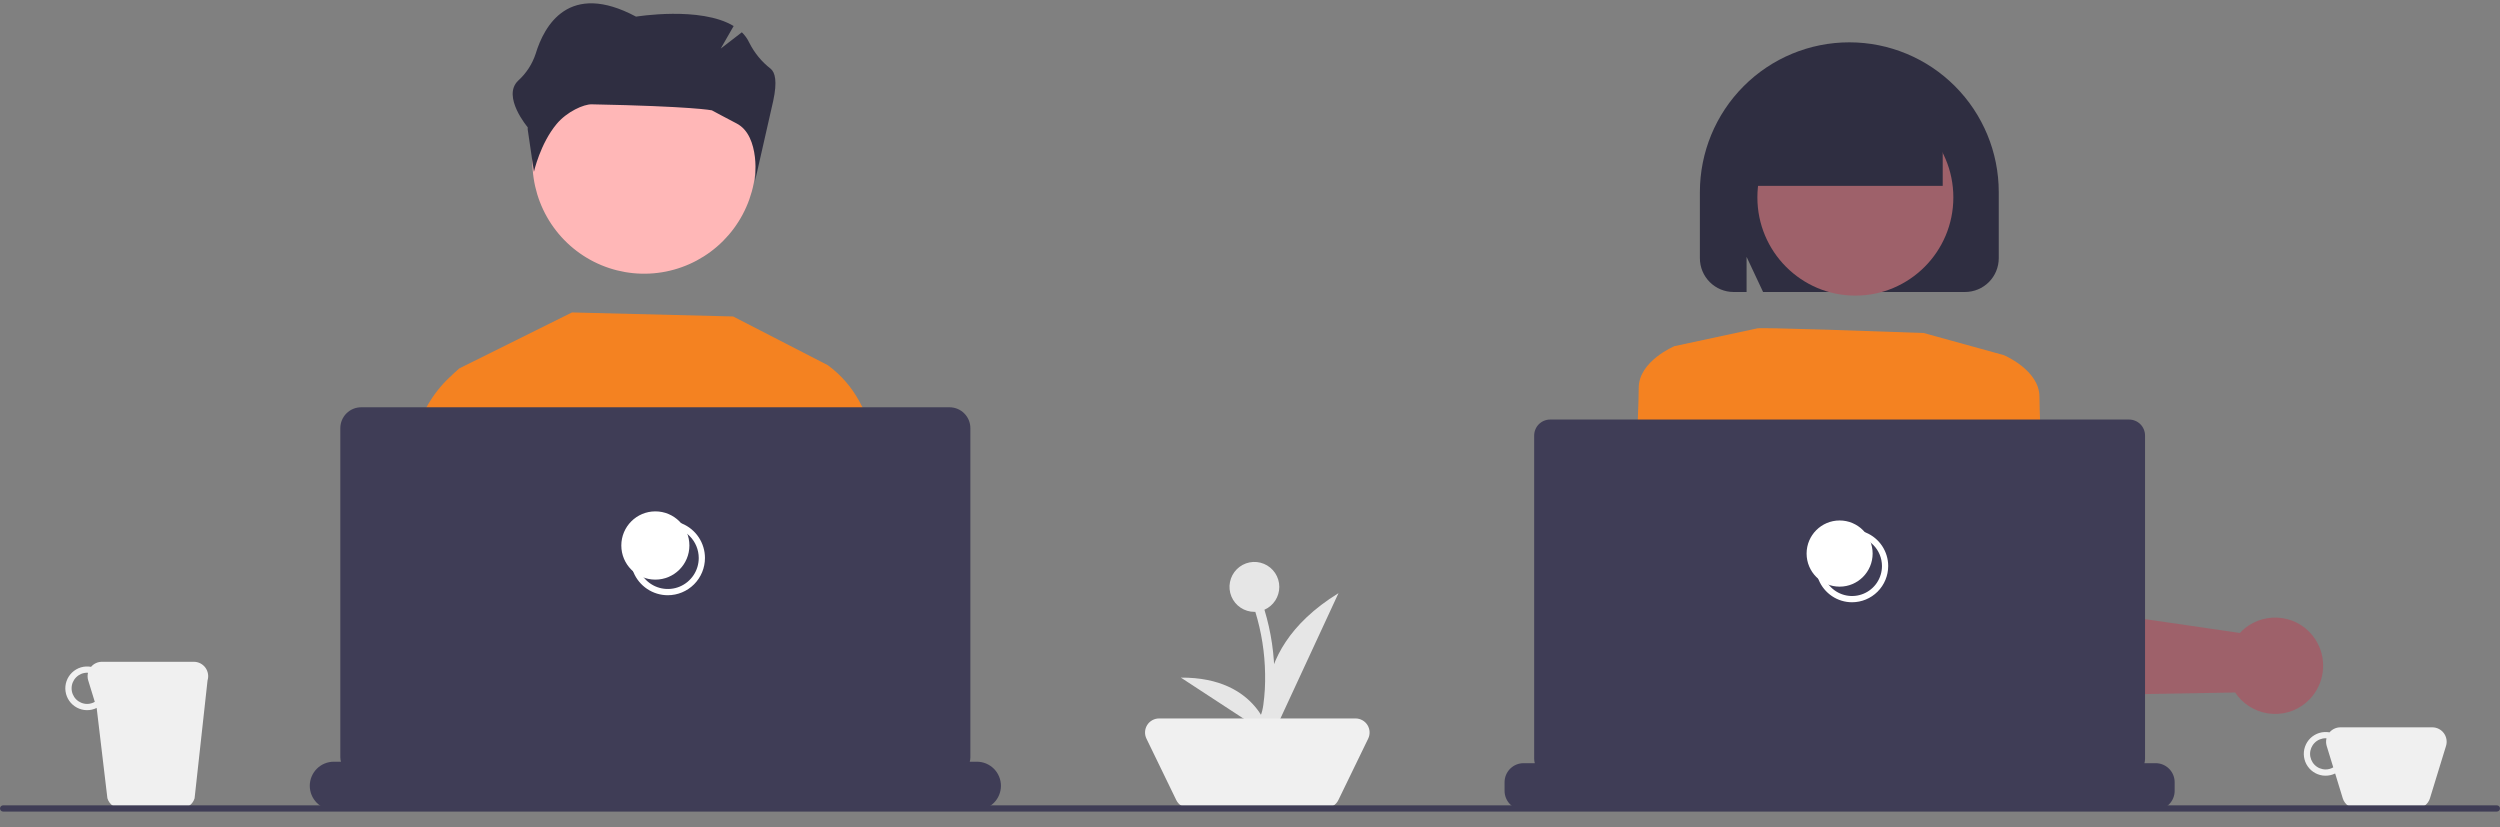 <svg width="133" height="44" viewBox="0 0 133 44" fill="none" xmlns="http://www.w3.org/2000/svg">
<rect x="0" y="0" width="133" height="44" fill="#808080" stroke="none"/>
<g clip-path="url(#clip0_89_1260)">
<path d="M129.398 38.694H124.51C124.4 38.694 124.291 38.718 124.191 38.764C124.091 38.81 124.002 38.878 123.931 38.962C123.75 38.929 123.565 38.939 123.389 38.992C123.214 39.045 123.053 39.138 122.92 39.265C122.788 39.392 122.687 39.549 122.627 39.722C122.566 39.896 122.548 40.081 122.573 40.263C122.598 40.445 122.665 40.619 122.77 40.769C122.875 40.92 123.014 41.044 123.175 41.13C123.337 41.217 123.517 41.264 123.7 41.267C123.884 41.27 124.065 41.23 124.23 41.149L124.635 42.47C124.683 42.627 124.78 42.764 124.912 42.861C125.043 42.958 125.202 43.011 125.365 43.011H128.543C128.707 43.011 128.866 42.958 128.997 42.861C129.129 42.763 129.225 42.627 129.273 42.47L130.128 39.685C130.164 39.57 130.171 39.449 130.151 39.331C130.131 39.213 130.084 39.101 130.013 39.005C129.942 38.908 129.849 38.83 129.742 38.776C129.636 38.722 129.518 38.694 129.398 38.694ZM123.725 40.935C123.505 40.935 123.294 40.848 123.139 40.692C122.984 40.536 122.896 40.325 122.896 40.105C122.896 39.885 122.984 39.674 123.139 39.518C123.294 39.362 123.505 39.275 123.725 39.275C123.74 39.275 123.754 39.279 123.769 39.279C123.736 39.413 123.74 39.553 123.78 39.685L124.13 40.824C124.007 40.896 123.867 40.934 123.725 40.935Z" fill="#F0F0F0"/>
<path d="M10.312 35.207H5.423C5.313 35.207 5.204 35.231 5.104 35.277C5.004 35.324 4.915 35.392 4.844 35.476C4.664 35.443 4.478 35.453 4.302 35.505C4.127 35.558 3.966 35.652 3.833 35.779C3.701 35.906 3.6 36.062 3.54 36.236C3.479 36.409 3.461 36.594 3.486 36.777C3.511 36.959 3.578 37.132 3.683 37.283C3.788 37.434 3.927 37.557 4.089 37.644C4.25 37.73 4.43 37.777 4.613 37.781C4.797 37.784 4.978 37.744 5.143 37.663L5.714 42.47C5.762 42.627 5.859 42.764 5.99 42.861C6.122 42.958 6.281 43.011 6.444 43.011H9.622C9.785 43.011 9.944 42.958 10.076 42.861C10.207 42.764 10.304 42.627 10.352 42.47L11.041 36.198C11.077 36.084 11.085 35.962 11.064 35.844C11.044 35.726 10.997 35.614 10.926 35.518C10.855 35.422 10.762 35.343 10.656 35.289C10.549 35.236 10.431 35.207 10.312 35.207ZM4.638 37.449C4.418 37.449 4.207 37.361 4.052 37.206C3.897 37.05 3.809 36.839 3.809 36.619C3.809 36.398 3.897 36.187 4.052 36.032C4.207 35.876 4.418 35.788 4.638 35.788C4.653 35.788 4.667 35.792 4.682 35.793C4.649 35.927 4.653 36.067 4.693 36.198L5.043 37.338C4.92 37.41 4.78 37.448 4.638 37.449Z" fill="#F0F0F0"/>
<path d="M68.059 31.223C68.059 30.96 67.981 30.703 67.836 30.485C67.69 30.267 67.483 30.096 67.241 29.996C66.999 29.895 66.733 29.869 66.476 29.92C66.219 29.971 65.983 30.098 65.797 30.284C65.612 30.469 65.486 30.706 65.435 30.964C65.383 31.221 65.41 31.488 65.51 31.731C65.61 31.974 65.78 32.181 65.998 32.327C66.216 32.473 66.472 32.551 66.734 32.551C66.751 32.551 66.767 32.549 66.783 32.549C67.111 33.616 67.286 34.725 67.303 35.842C67.316 36.398 67.284 36.955 67.208 37.507C67.15 37.898 67.043 38.347 66.655 38.53C66.366 38.667 66.618 39.096 66.906 38.96C67.343 38.754 67.556 38.292 67.651 37.84C67.76 37.258 67.81 36.666 67.801 36.073C67.806 34.842 67.626 33.616 67.268 32.438C67.504 32.334 67.704 32.164 67.844 31.948C67.984 31.732 68.059 31.48 68.059 31.223Z" fill="#E6E6E6"/>
<path d="M67.654 39.226C67.654 39.226 65.878 34.843 71.208 31.555L67.654 39.226Z" fill="#E6E6E6"/>
<path d="M67.559 39.147C67.559 39.147 67.017 36.022 62.822 36.049L67.559 39.147Z" fill="#E6E6E6"/>
<path d="M70.531 42.984H63.247C63.107 42.984 62.97 42.944 62.852 42.87C62.733 42.796 62.638 42.69 62.577 42.564L60.991 39.296C60.936 39.182 60.91 39.056 60.917 38.93C60.924 38.803 60.962 38.681 61.029 38.573C61.096 38.466 61.19 38.377 61.3 38.316C61.41 38.255 61.535 38.222 61.661 38.222H72.117C72.244 38.222 72.368 38.255 72.478 38.316C72.589 38.377 72.682 38.466 72.749 38.573C72.816 38.681 72.855 38.803 72.861 38.93C72.868 39.056 72.843 39.182 72.787 39.296L71.201 42.564C71.14 42.69 71.045 42.796 70.927 42.87C70.808 42.944 70.671 42.984 70.531 42.984Z" fill="#F0F0F0"/>
<path d="M132.834 43.176H0.166C0.122 43.176 0.08 43.159 0.049 43.128C0.017 43.097 0 43.054 0 43.011C0 42.966 0.017 42.924 0.049 42.893C0.08 42.862 0.122 42.844 0.166 42.844H132.834C132.878 42.844 132.92 42.862 132.951 42.893C132.983 42.924 133 42.966 133 43.011C133 43.054 132.983 43.097 132.951 43.128C132.92 43.159 132.878 43.176 132.834 43.176Z" fill="#3F3D56"/>
<path d="M27.672 33.535L24.453 21.335L24.081 19.927L24.43 19.601L30.43 16.622L39.002 16.836L44.035 19.426L44.062 21.335L44.311 38.533L45.315 42.755H26.901L28.331 36.032L27.672 33.535Z" fill="#F48221"/>
<path d="M48.849 42.755H44.05L42.725 33.165L43.072 21.335L43.12 19.725L44.036 19.426C44.726 19.931 45.297 20.583 45.707 21.335C46.296 22.362 46.785 23.834 46.663 25.813C46.663 25.813 46.772 28.15 46.669 29.706C46.598 30.77 47.836 37.492 48.849 42.755Z" fill="#F48221"/>
<path d="M27.689 33.413L27.672 33.535L26.399 42.755H20.881C21.323 37.531 21.843 31 21.774 29.953C21.67 28.398 21.779 26.06 21.779 26.06C21.647 23.916 22.233 22.37 22.884 21.335C23.211 20.809 23.614 20.334 24.081 19.926C24.184 19.835 24.293 19.751 24.407 19.674L25.323 19.972L25.562 21.335L27.689 33.413Z" fill="#F48221"/>
<path d="M28.325 8.605C28.325 9.783 28.674 10.935 29.327 11.914C29.98 12.894 30.908 13.657 31.994 14.108C33.08 14.559 34.275 14.677 35.427 14.447C36.58 14.217 37.639 13.65 38.47 12.817C39.301 11.984 39.867 10.922 40.096 9.767C40.326 8.611 40.208 7.414 39.758 6.325C39.308 5.237 38.547 4.307 37.569 3.652C36.592 2.997 35.443 2.648 34.268 2.648C32.696 2.644 31.186 3.266 30.072 4.378C28.957 5.489 28.329 6.999 28.325 8.575C28.325 8.585 28.325 8.595 28.325 8.605Z" fill="#FFB7B7"/>
<path d="M53.25 41.805C53.25 42.145 53.115 42.471 52.875 42.711C52.635 42.952 52.31 43.087 51.971 43.087H17.759C17.42 43.087 17.094 42.952 16.855 42.711C16.615 42.471 16.48 42.145 16.48 41.805C16.48 41.465 16.615 41.139 16.855 40.898C17.094 40.658 17.42 40.523 17.759 40.523H18.139C18.117 40.447 18.106 40.367 18.105 40.288V22.78C18.105 22.485 18.222 22.202 18.43 21.993C18.639 21.784 18.921 21.667 19.216 21.667H50.514C50.808 21.667 51.091 21.784 51.299 21.993C51.508 22.202 51.624 22.485 51.624 22.78V40.288C51.625 40.368 51.613 40.447 51.591 40.523H51.971C52.139 40.523 52.305 40.556 52.46 40.62C52.615 40.685 52.756 40.779 52.875 40.898C52.994 41.017 53.088 41.159 53.152 41.314C53.217 41.47 53.25 41.636 53.25 41.805Z" fill="#3F3D56"/>
<path d="M35.527 31.666C35.136 31.666 34.754 31.55 34.429 31.332C34.104 31.115 33.85 30.805 33.701 30.443C33.551 30.081 33.512 29.682 33.588 29.298C33.665 28.914 33.853 28.561 34.129 28.283C34.406 28.006 34.758 27.817 35.142 27.741C35.525 27.665 35.923 27.704 36.284 27.854C36.645 28.004 36.954 28.258 37.171 28.584C37.388 28.91 37.504 29.293 37.504 29.684C37.504 30.21 37.295 30.714 36.925 31.085C36.554 31.457 36.051 31.666 35.527 31.666ZM35.527 28.035C35.202 28.035 34.884 28.132 34.613 28.313C34.342 28.494 34.131 28.752 34.007 29.053C33.882 29.355 33.85 29.686 33.913 30.006C33.977 30.326 34.133 30.62 34.364 30.851C34.594 31.082 34.887 31.239 35.206 31.302C35.526 31.366 35.856 31.334 36.157 31.209C36.458 31.084 36.715 30.872 36.896 30.601C37.077 30.33 37.173 30.011 37.173 29.684C37.172 29.247 36.999 28.828 36.69 28.519C36.382 28.209 35.964 28.035 35.527 28.035Z" fill="white"/>
<path d="M34.865 30.836C35.865 30.836 36.676 30.023 36.676 29.02C36.676 28.018 35.865 27.205 34.865 27.205C33.865 27.205 33.054 28.018 33.054 29.02C33.054 30.023 33.865 30.836 34.865 30.836Z" fill="white"/>
<path d="M90.434 13.738V10.221C90.434 8.107 91.271 6.08 92.762 4.586C94.253 3.091 96.275 2.252 98.384 2.252C100.492 2.252 102.514 3.091 104.005 4.586C105.496 6.08 106.334 8.107 106.334 10.221V13.738C106.333 14.214 106.144 14.67 105.809 15.007C105.473 15.344 105.017 15.533 104.542 15.534H93.796L92.918 13.664V15.534H92.225C91.75 15.533 91.295 15.344 90.959 15.007C90.623 14.67 90.434 14.214 90.434 13.738Z" fill="#2F2E41"/>
<path d="M104.181 24.993L104.524 28.712L104.679 30.402L104.928 33.093L104.959 33.44L105.161 35.626L105.166 35.649C105.294 36.058 105.549 36.415 105.895 36.667C106.241 36.918 106.658 37.051 107.085 37.046L116.308 36.887L118.911 36.841C118.961 36.917 119.01 36.985 119.059 37.045C119.287 37.323 119.572 37.55 119.893 37.711C120.215 37.872 120.567 37.964 120.926 37.979C121.287 37.996 121.648 37.935 121.984 37.801C122.319 37.667 122.623 37.462 122.873 37.201C122.923 37.149 122.972 37.095 123.017 37.039C123.358 36.618 123.558 36.1 123.588 35.559C123.618 35.018 123.476 34.482 123.183 34.026C122.988 33.721 122.73 33.461 122.427 33.264C122.124 33.068 121.782 32.938 121.424 32.884C121.069 32.83 120.706 32.851 120.36 32.946C120.013 33.041 119.69 33.208 119.412 33.436C119.324 33.509 119.242 33.589 119.165 33.674L116.308 33.257L109.111 32.207L108.804 28.045C108.803 28.026 108.801 28.007 108.8 27.987L108.552 24.628C108.51 24.07 108.258 23.548 107.845 23.169C107.433 22.791 106.892 22.585 106.333 22.593C106.149 22.595 105.966 22.62 105.788 22.669C105.59 22.723 105.399 22.805 105.224 22.913C104.873 23.127 104.589 23.436 104.405 23.803C104.221 24.171 104.143 24.583 104.181 24.993Z" fill="#9E616A"/>
<path d="M98.705 15.727C101.584 15.727 103.918 13.387 103.918 10.502C103.918 7.616 101.584 5.276 98.705 5.276C95.826 5.276 93.493 7.616 93.493 10.502C93.493 13.387 95.826 15.727 98.705 15.727Z" fill="#9E616A"/>
<path d="M105.656 19.21L106.603 18.893C106.603 18.893 108.499 19.685 108.499 21.11C108.499 22.535 108.815 28.235 108.815 28.235L104.55 28.71L105.656 19.21Z" fill="#F48221"/>
<path d="M85.492 42.921H89.25L90.536 32.121L91.002 28.221L91.066 27.683L91.409 24.796C91.428 24.433 91.347 24.073 91.176 23.753C91.005 23.433 90.75 23.166 90.438 22.981C90.127 22.796 89.771 22.699 89.409 22.702C89.046 22.705 88.692 22.807 88.384 22.998C88.306 23.046 88.232 23.099 88.162 23.157C87.946 23.335 87.77 23.557 87.646 23.807C87.522 24.058 87.452 24.332 87.442 24.612L87.103 27.787L85.492 42.921Z" fill="#9E616A"/>
<path d="M91.129 28.235L86.864 27.76C86.864 27.76 87.18 22.06 87.18 20.635C87.18 19.21 89.076 18.418 89.076 18.418L90.023 18.735L91.129 28.235Z" fill="#F48221"/>
<path d="M89.746 42.921H107.575C107.01 40.757 106.239 38.652 105.273 36.635C105.116 36.315 105.023 36.144 105.023 36.144C105.023 36.144 97.442 35.994 92.703 37.894C92.4 38.025 92.129 38.218 91.907 38.462C91.087 39.312 90.37 40.908 89.746 42.921Z" fill="#2F2E41"/>
<path d="M93.493 17.468C93.493 17.468 93.342 17.387 102.338 17.716L106.103 18.755L106.603 18.893C106.603 18.893 106.129 28.393 104.866 30.135C103.602 31.877 103.918 32.827 104.234 32.985C104.55 33.143 105.34 32.827 104.866 33.618C104.392 34.41 103.76 33.935 104.392 34.41C105.024 34.885 105.34 36.627 105.34 36.627L91.439 38.527C91.439 38.527 90.965 32.352 89.702 29.185C88.438 26.018 88.122 24.752 88.122 24.752L89.07 18.418L93.493 17.468Z" fill="#F48221"/>
<path d="M93.084 7.565C93.084 6.2 93.624 4.89 94.587 3.925C95.55 2.96 96.856 2.418 98.218 2.418C99.58 2.418 100.886 2.96 101.849 3.925C102.812 4.89 103.352 6.2 103.352 7.565V9.889H93.084V7.565Z" fill="#2F2E41"/>
<path d="M115.692 41.614V42.073C115.692 42.342 115.585 42.6 115.395 42.79C115.206 42.98 114.949 43.087 114.681 43.087H81.054C80.786 43.087 80.529 42.98 80.339 42.79C80.15 42.6 80.043 42.342 80.043 42.073V41.614C80.043 41.346 80.15 41.088 80.339 40.898C80.529 40.708 80.786 40.601 81.054 40.601H81.651C81.63 40.527 81.619 40.45 81.618 40.373V23.17C81.619 22.945 81.708 22.728 81.867 22.569C82.026 22.41 82.242 22.32 82.466 22.32H113.268C113.493 22.32 113.709 22.41 113.868 22.569C114.027 22.728 114.116 22.945 114.116 23.17V40.373C114.116 40.45 114.105 40.527 114.084 40.601H114.681C114.949 40.601 115.206 40.708 115.395 40.898C115.585 41.088 115.692 41.346 115.692 41.614Z" fill="#3F3D56"/>
<path d="M98.53 32.04C98.15 32.04 97.778 31.927 97.463 31.715C97.147 31.503 96.9 31.203 96.755 30.851C96.609 30.499 96.571 30.111 96.645 29.738C96.719 29.364 96.903 29.021 97.171 28.751C97.44 28.482 97.782 28.298 98.155 28.224C98.528 28.15 98.915 28.188 99.266 28.334C99.617 28.48 99.917 28.726 100.128 29.043C100.339 29.36 100.452 29.732 100.452 30.113C100.451 30.624 100.249 31.114 99.888 31.475C99.528 31.836 99.04 32.039 98.53 32.04ZM98.53 28.519C98.216 28.519 97.908 28.613 97.647 28.788C97.385 28.963 97.181 29.212 97.061 29.503C96.94 29.795 96.909 30.115 96.97 30.424C97.032 30.734 97.183 31.018 97.406 31.241C97.628 31.464 97.911 31.616 98.22 31.677C98.528 31.739 98.848 31.707 99.139 31.586C99.43 31.466 99.678 31.261 99.853 30.999C100.027 30.737 100.121 30.429 100.121 30.113C100.12 29.691 99.953 29.285 99.654 28.987C99.356 28.688 98.952 28.52 98.53 28.519V28.519Z" fill="white"/>
<path d="M97.868 31.21C98.837 31.21 99.624 30.422 99.624 29.449C99.624 28.477 98.837 27.689 97.868 27.689C96.898 27.689 96.111 28.477 96.111 29.449C96.111 30.422 96.898 31.21 97.868 31.21Z" fill="white"/>
<path d="M40.999 3.657C40.52 3.286 40.131 2.812 39.86 2.269C39.763 2.063 39.63 1.876 39.467 1.718L38.343 2.584L39.03 1.385C37.271 0.319 33.837 0.885 33.837 0.885C30.264 -1.022 28.952 1.359 28.495 2.868C28.313 3.415 27.994 3.905 27.567 4.29C26.686 5.132 28.074 6.771 28.074 6.771V6.887L28.405 9.142C28.405 9.142 28.736 7.648 29.611 6.598C30.162 5.936 31.059 5.542 31.475 5.55C36.852 5.655 37.87 5.869 37.87 5.869C37.87 5.869 38.781 6.359 39.182 6.565C40.482 7.23 40.165 9.64 40.165 9.64L41.136 5.363C41.36 4.327 41.235 3.851 40.999 3.657Z" fill="#2F2E41"/>
</g>
<defs>
<clipPath id="clip0_89_1260">
<rect width="133" height="43" fill="white" transform="translate(0 0.177)"/>
</clipPath>
</defs>
</svg>
